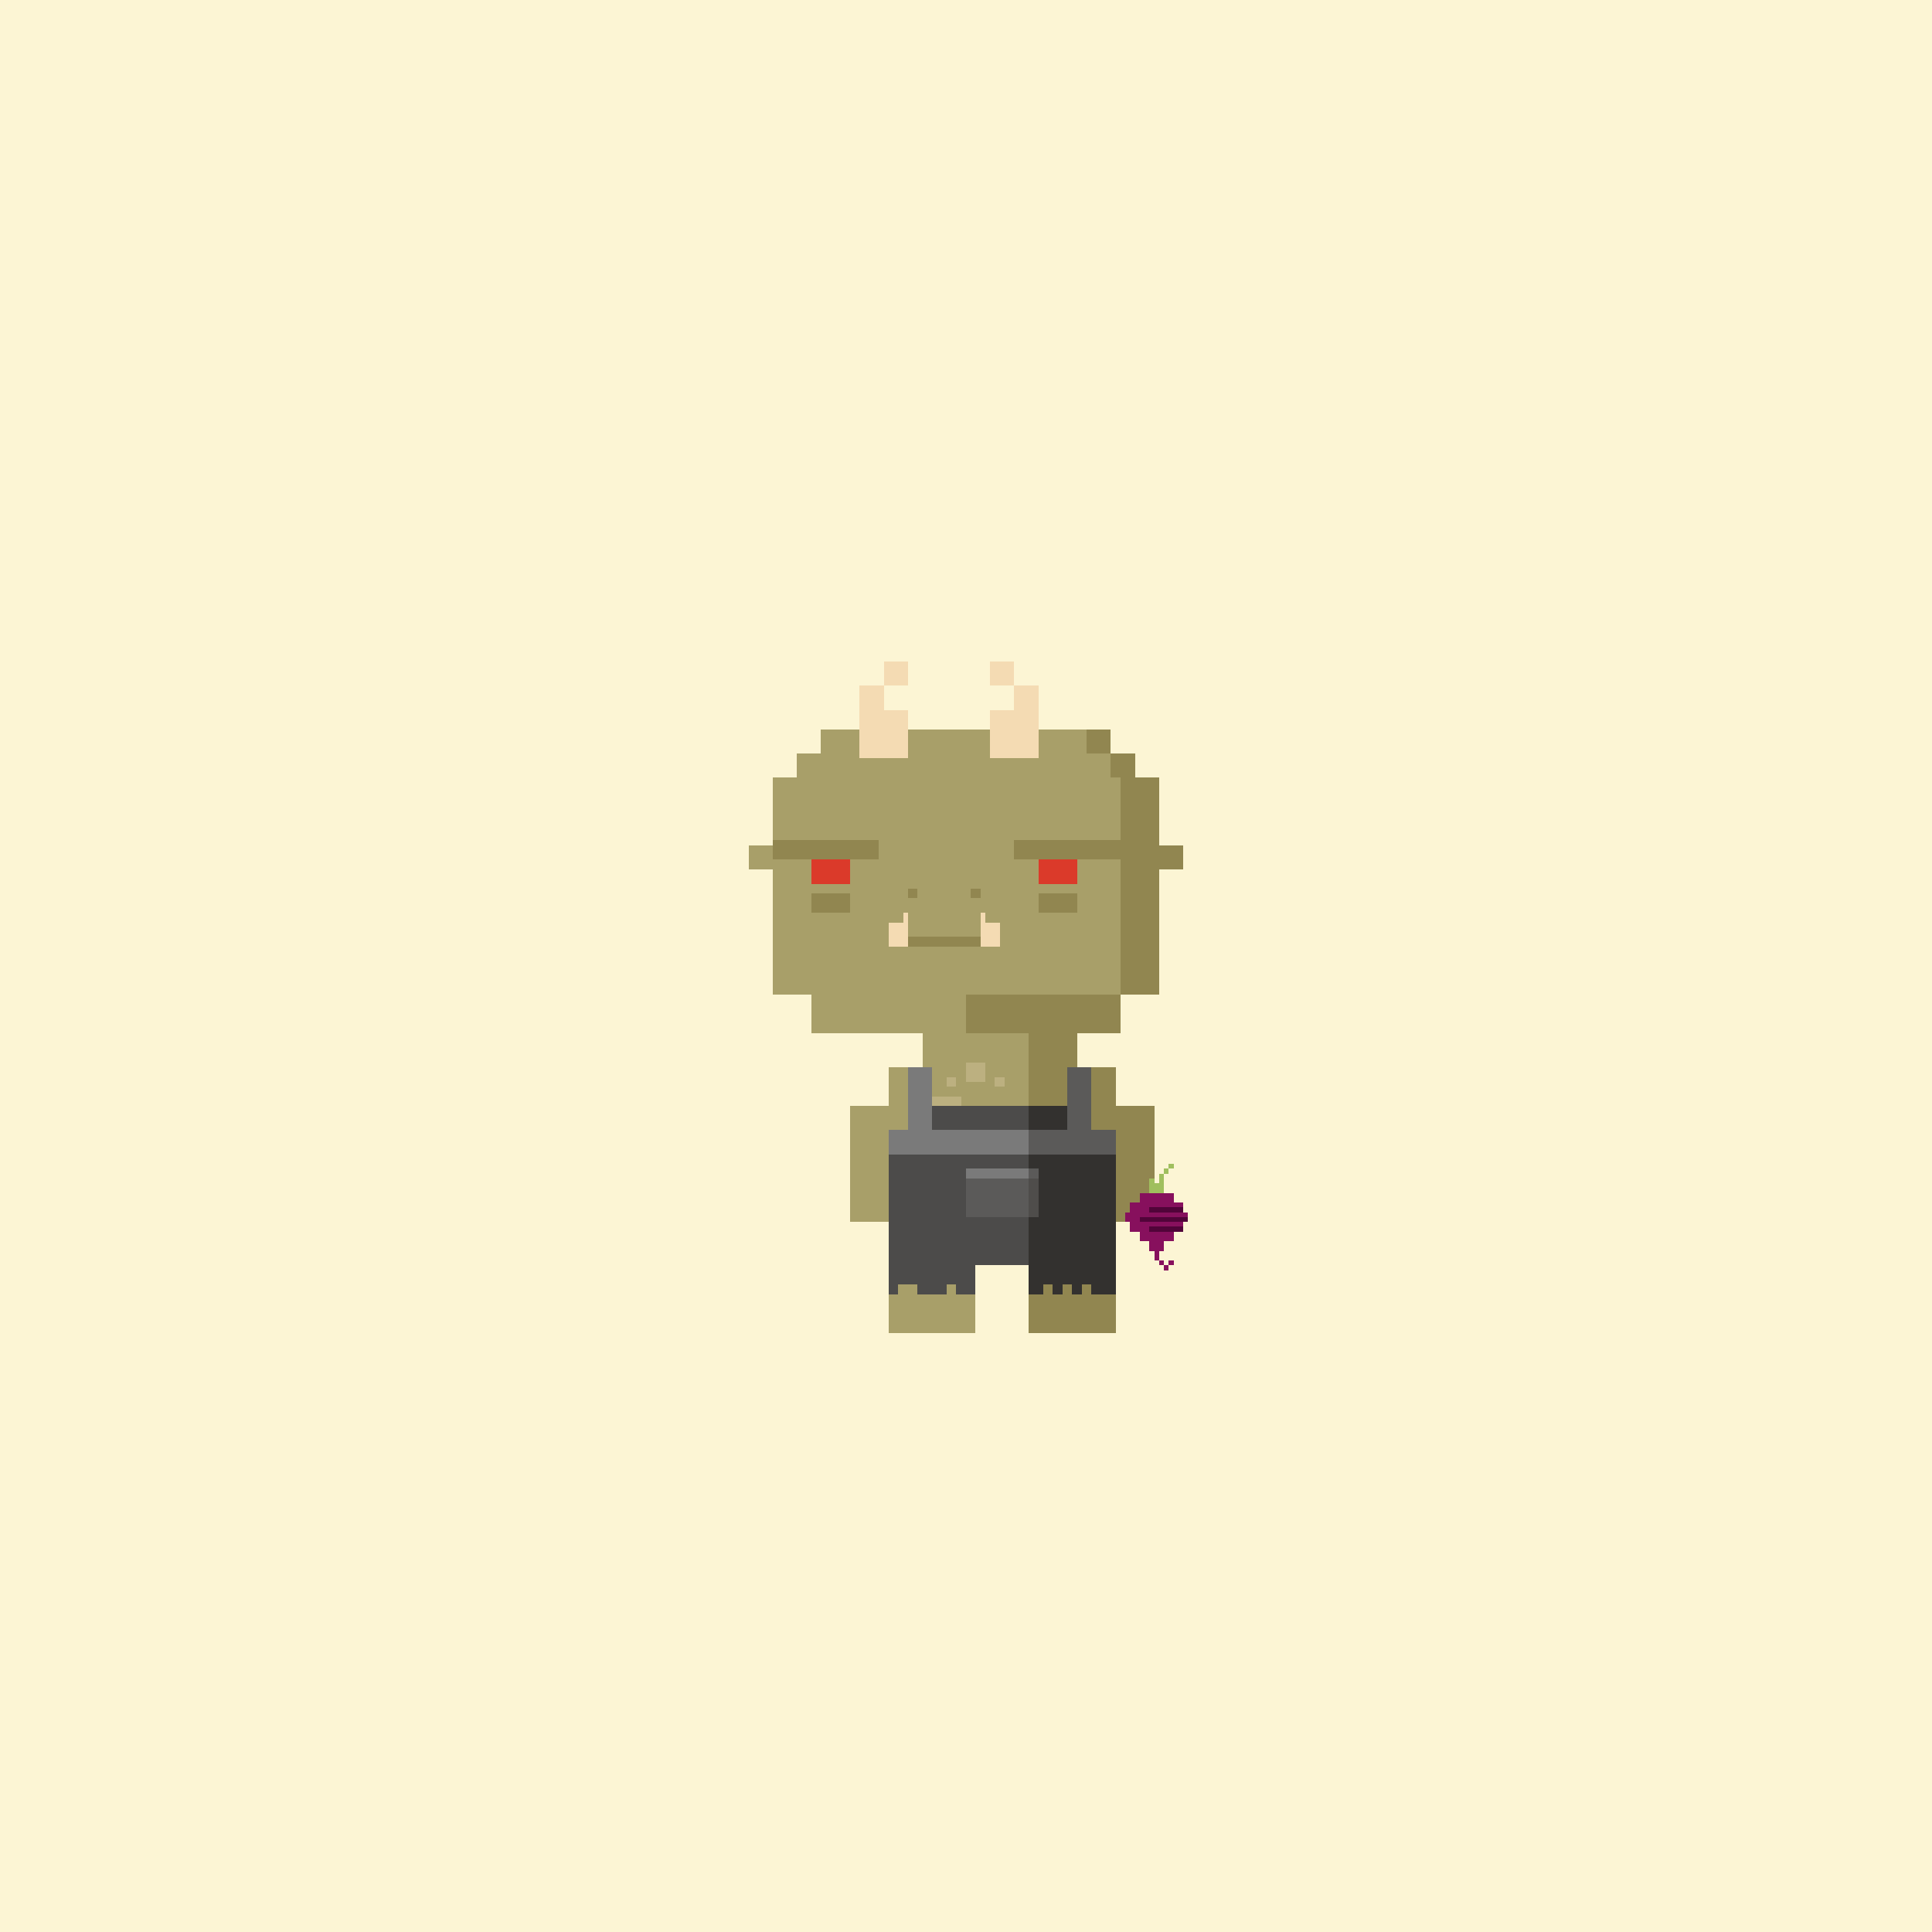 <svg xmlns="http://www.w3.org/2000/svg" viewBox="0 0 400 400">
  <defs>
    <style>.Body__cls-1{fill:#fcf5d4}.Body__cls-2{fill:#a89f69}.Body__cls-3{fill:#918650}.Body__cls-4{fill:#db3a2a}.Body__cls-5{fill:#f4dbb3}.Body__cls-6{fill:#bcb080}</style>
  </defs>
  <g id="Body__Caramel" shape-rendering="crispEdges">
    <g id="Body__Caramel-2" data-name="Caramel">
      <path class="Body__cls-1" d="M-2-2H403V402H-2z"/>
      <path class="Body__cls-2" d="M240 206 240 161 235 161 235 156 230 156 230 151 170 151 170 156 165 156 165 161 160 161 160 175 155 175 155 180 160 180 160 206 168 206 168 214 191 214 191 221 184 221 184 229 176 229 176 245 176 253 184 253 184 262 184 276 202 276 202 262 213 262 213 214 200 214 200 206 240 206z"/>
      <path id="Body__Mouth" class="Body__cls-3" d="M188 184H190V186H188z"/>
      <path id="Body__Mouth-2" data-name="Mouth" class="Body__cls-3" d="M201 184H203V186H201z"/>
      <path id="Body__Left_Eye" data-name="Left Eye" class="Body__cls-4" d="M168 175H176V183H168z"/>
      <path id="Body__Right_Eye" data-name="Right Eye" class="Body__cls-4" d="M215 175H223V183H215z"/>
      <path id="Body__Mouth-3" data-name="Mouth" class="Body__cls-3" d="M188 194H203V196H188z"/>
      <path id="Body__Left_Cheek" data-name="Left Cheek" class="Body__cls-3" d="M168 185H176V189H168z"/>
      <path id="Body__Right_Cheek" data-name="Right Cheek" class="Body__cls-3" d="M215 185H223V189H215z"/>
      <path class="Body__cls-3" d="M160 174H182V178H160zM200 214 213 214 213 262 213 276 231 276 231 262 231 253 239 253 239 245 239 229 231 229 231 221 223 221 223 214 232 214 232 206 200 206 200 214zM225 151H230V156H225zM240 175 240 161 235 161 235 156 230 156 230 161 232 161 232 174 210 174 210 178 232 178 232 206 240 206 240 180 245 180 245 175 240 175z"/>
      <path class="Body__cls-5" d="M187 189 187 191 184 191 184 196 188 196 188 191 188 189 187 189zM204 191 204 189 203 189 203 191 203 196 207 196 207 191 204 191z"/>
    </g>
    <path class="Body__cls-6" d="M192 227H199V234H192zM188 237H192V241H188zM195 237H197V239H195zM199 247H201V249H199zM196 223H198V225H196zM206 223H208V225H206zM203 231H205V233H203zM190 254H192V256H190zM194 258H196V260H194zM200 220H204V224H200z"/>
  </g>
  <defs>
    <style>.Horns__cls-1{fill:#f4dbb3}</style>
  </defs>
  <g id="Horns__Sharphorn" shape-rendering="crispEdges">
    <path class="Horns__cls-1" d="M178 147 178 157 188 157 188 147 183 147 183 142 178 142 178 147zM183 137H188V142H183zM210 142 210 147 205 147 205 157 215 157 215 147 215 142 210 142zM205 137H210V142H205z"/>
  </g>
  <defs>
    <style>.Overalls__cls-1{fill:#4c4b4a}.Overalls__cls-2{fill:#33312f}.Overalls__cls-3{fill:#7a7a7a}.Overalls__cls-4{fill:#5b5a59}.Overalls__cls-5{fill:#4f4d4b}</style>
  </defs>
  <g id="Overalls__Rustic" shape-rendering="crispEdges">
    <path class="Overalls__cls-1" d="M193 229 193 234 184 234 184 268 186 268 186 266 190 266 190 268 196 268 196 266 198 266 198 268 202 268 202 262 213 262 213 234 213 229 193 229z"/>
    <path class="Overalls__cls-2" d="M225 234 225 229 213 229 213 234 213 268 216 268 216 266 218 266 218 268 220 268 220 266 222 266 222 268 224 268 224 266 226 266 226 268 231 268 231 234 225 234z"/>
    <path class="Overalls__cls-3" d="M193 234 193 221 188 221 188 234 184 234 184 239 208 239 231 239 231 234 193 234zM200 242H215V244H200z"/>
    <path class="Overalls__cls-4" d="M200 244H215V252H200zM213 242H215V244H213z"/>
    <path class="Overalls__cls-5" d="M213 244H215V252H213z"/>
    <path class="Overalls__cls-4" d="M226 234 226 221 221 221 221 234 213 234 213 239 231 239 231 234 226 234z"/>
  </g>
  <defs>
    <style>.Accessory__cls-1{fill:#87105d}.Accessory__cls-2{fill:#510439}.Accessory__cls-3{fill:#a0bf5e}</style>
  </defs>
  <g id="Accessory__Beet" shape-rendering="crispEdges">
    <g id="Accessory__Beet-2" data-name="Beet">
      <path class="Accessory__cls-1" d="M240 261H241V262H240zM241 262H242V263H241zM242 261H243V262H242zM245 251 245 249 243 249 243 247 236 247 236 249 234 249 234 251 233 251 233 253 234 253 234 255 236 255 236 257 238 257 238 259 239 259 239 261 240 261 240 259 241 259 241 257 243 257 243 255 245 255 245 253 246 253 246 251 245 251z"/>
    </g>
    <path class="Accessory__cls-2" d="M238 250H245V251H238zM238 254H245V255H238z"/>
    <path class="Accessory__cls-3" d="M240 245 239 245 239 244 238 244 238 245 238 247 241 247 241 245 241 243 240 243 240 245zM241 242H242V243H241zM242 241H243V242H242z"/>
    <path class="Accessory__cls-2" d="M236 252H246V253H236z"/>
  </g>
</svg>